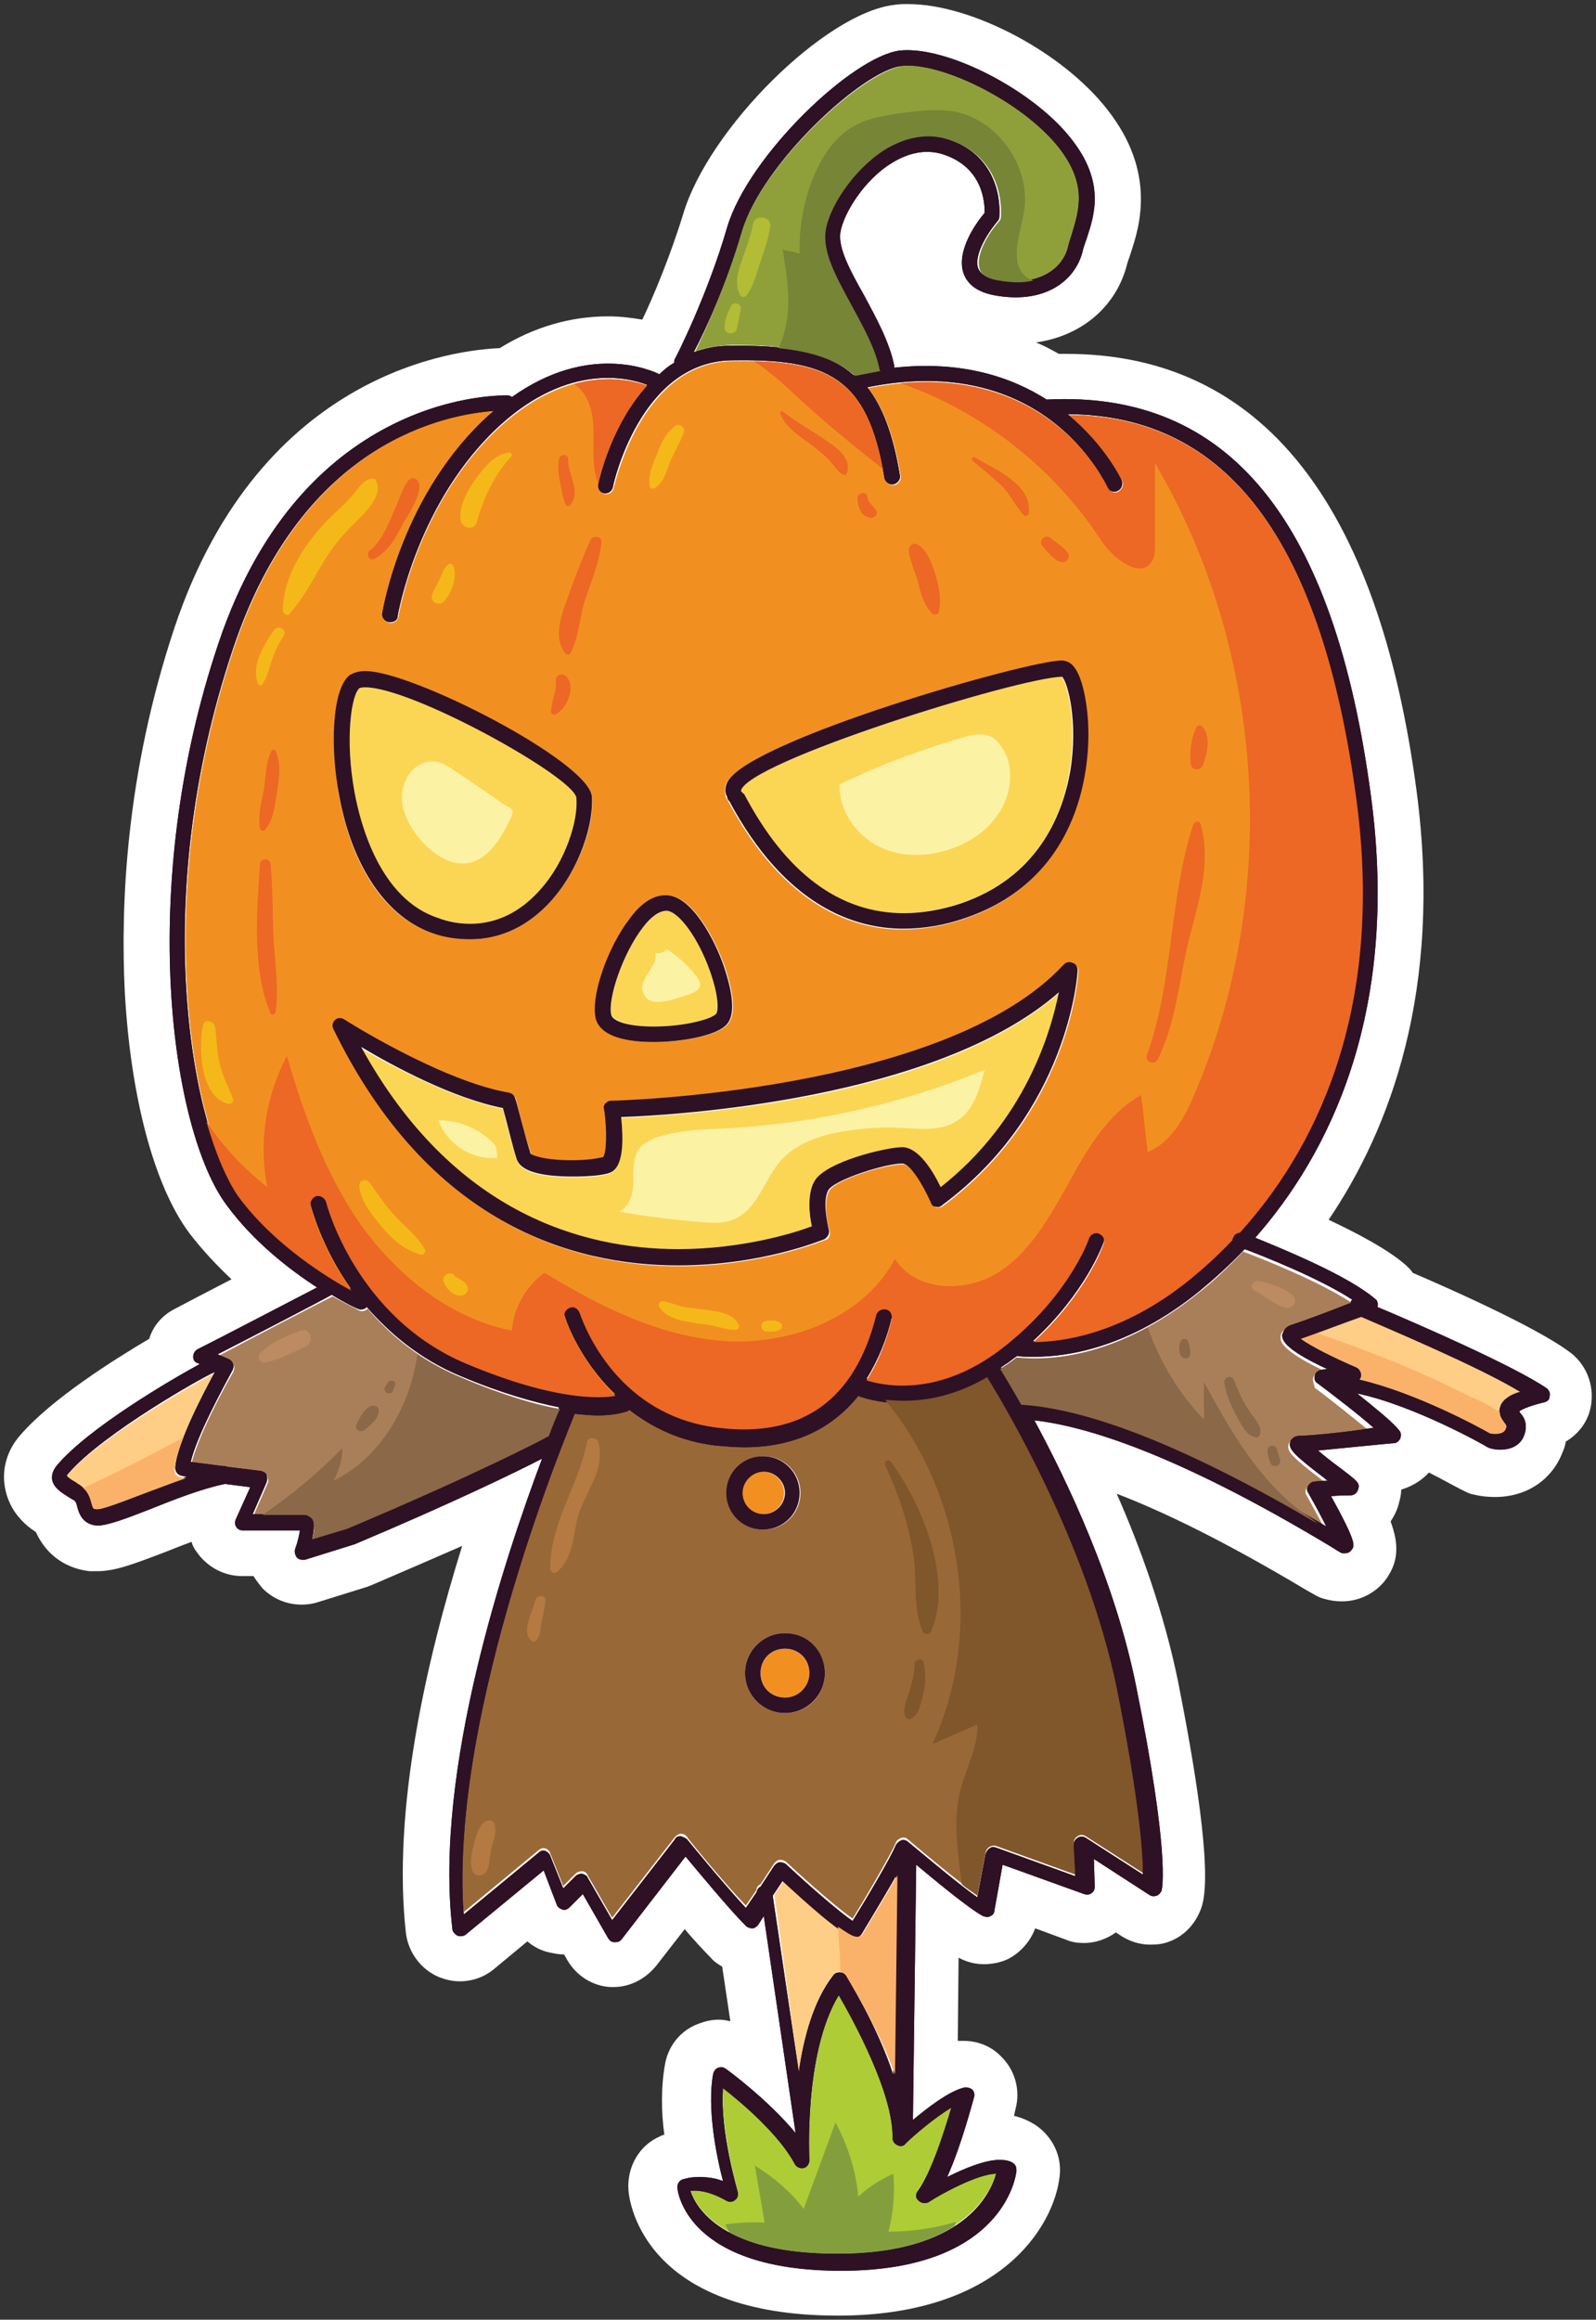 <?xml version="1.0" encoding="utf-8"?>
<!-- Generator: Adobe Illustrator 21.1.0, SVG Export Plug-In . SVG Version: 6.00 Build 0)  -->
<svg version="1.1" id="Layer_1" xmlns="http://www.w3.org/2000/svg" xmlns:xlink="http://www.w3.org/1999/xlink" x="0px" y="0px"
	 viewBox="0 0 195.8 284.5" style="enable-background:new 0 0 195.8 284.5;" xml:space="preserve">
<rect x="0" y="0" width="195.8" height="284.5" fill="#333333" stroke="none"/>
<style type="text/css">
	.st0{fill:#FFFFFF;}
	.st1{fill:#FBD655;}
	.st2{fill:#F19021;}
	.st3{fill:#996837;}
	.st4{fill:#A97F59;}
	.st5{fill:#AECC36;}
	.st6{fill:#FFCE86;}
	.st7{fill:#8FA03B;}
	.st8{fill:#2E1125;}
	.st9{fill:#FCF2A4;}
	.st10{fill:#778536;}
	.st11{fill:#EC6824;}
	.st12{fill:#F5B819;}
	.st13{fill:#B2BC35;}
	.st14{fill:#80562B;}
	.st15{fill:#8B6848;}
	.st16{fill:#839F3D;}
	.st17{fill:#FAB26A;}
	.st18{fill:#B47A42;}
	.st19{fill:#BC8B62;}
</style>
<path class="st0" d="M102.8,284c-23.7,0-25.6-13.8-25.7-15.4c-0.2-2.8,1.3-5.5,3.9-6.6c0.1-0.1,0.3-0.1,0.5-0.2
	c-0.4-2.9-0.4-6,0.1-8.7c0.4-2.2,1.9-4.1,4.1-4.9c0.8-0.3,1.6-0.5,2.5-0.5c0.5,0,1,0.1,1.4,0.2l-1-6.7c-0.5-0.3-1-0.6-1.4-1.1
	c-0.9-0.9-2.1-2.2-3.2-3.5l-3.5,4.5c-1.3,1.6-3.2,2.6-5.2,2.6c-0.1,0-0.3,0-0.4,0l0,0c-2.2-0.1-4.2-1.4-5.3-3.3l-0.4-0.7
	c0,0-0.1,0-0.1,0c-0.5,0-1-0.1-1.5-0.2c-1.1-0.2-2.1-0.7-2.9-1.4l-4.1,3.4c-1.2,1-2.7,1.5-4.2,1.5c-0.9,0-1.7-0.2-2.5-0.5
	c-2.2-0.9-3.8-3-4.1-5.4c-1.7-15.1,2.5-33.4,6.9-47.5c-3.2,1.4-6.9,3-11.1,4.8c-0.2,0.1-0.3,0.1-0.5,0.2l-6.1,1.9
	c-0.6,0.2-1.3,0.3-2,0.3c-1.8,0-3.5-0.7-4.8-2c-0.4-0.5-0.8-1-1.1-1.5h-1.4c-2.2,0-4.3-1.1-5.6-3c-0.3-0.4-0.5-0.8-0.6-1.2
	c-1.1,0.4-2.1,0.8-3.1,1.2c-4.2,1.6-6.3,2.4-8.5,2.4c-0.3,0-0.6,0-0.9,0c-1.8-0.2-4.9-1.1-6.6-4.8c-1.4-0.9-3.3-2.6-3.8-5.5
	c-0.4-2.3,0.3-4.6,1.9-6.4c3.8-4.4,11.4-9.2,15.8-11.8c0.5-1.6,1.6-2.9,3.2-3.7c1.3-0.7,4-2.1,6.9-3.6c-1.8-1.7-3.6-3.6-5.2-5.7
	c-4.3-5.8-7.2-16.7-7.9-29.7C14.8,111.1,15.4,95,21.4,77c10.6-31.7,35-34.1,39.9-34.3c4.2-2.6,8.7-3.9,13.3-3.9c1.6,0,3,0.2,4.2,0.4
	c1.3-2.7,3.4-7.7,5-12.9c3.1-10.5,17.4-24.7,25.9-25.7c0.6-0.1,1.1-0.1,1.7-0.1c7.8,0,19,5.9,24.5,13c6,7.7,3.9,14.3,2.8,17.6
	c-0.1,0.4-0.3,0.8-0.4,1.2c-1.3,5.3-5.6,8.9-11.2,9.7c1,0.4,1.9,0.9,2.8,1.4c0.3,0,0.6,0,0.9,0c23.8,0,38.3,18.1,43,53.7
	c3.2,24.4-3.3,41.4-10.8,52.5c3.6,1.7,7.2,3.6,9.4,5.5c0.3,0.3,0.7,0.6,0.9,1c10.2,4.4,16.8,7.8,19.5,9.9c2,1.6,2.9,4.3,2.3,6.8
	c-0.4,1.7-1.5,3.1-3,4c-0.1,0.5-0.2,0.9-0.4,1.3c-1.3,3.4-4.4,5.5-8.3,5.5c-0.9,0-1.8-0.1-2.6-0.3c-0.6-0.1-1.1-0.4-1.7-0.7
	c-0.8-0.4-2.2-1.2-3.8-2c-0.9,1-2.1,1.7-3.4,2.1c0,0.7-0.2,1.4-0.4,2.1c-0.2,0.6-0.5,1.2-0.9,1.8c1,2.7,1.1,5-0.8,7.4
	c-1.3,1.5-3.1,2.4-5.2,2.4c-0.7,0-1.4-0.1-2.1-0.3c-0.8-0.2-1.2-0.5-2.6-1.3c-9.9-5.9-17.4-9.5-22.9-11.6c3,6.8,5.8,14.7,7.5,22.9
	c2,10.1,4.2,23,3,27.5c-0.6,2.1-2.1,3.8-4,4.5c-0.7,0.3-1.5,0.4-2.4,0.4c-1.3,0-2.5-0.4-3.6-1.1l-0.6-0.4c-1.1,0.8-2.5,1.3-3.9,1.3
	c-0.8,0-1.5-0.1-2.2-0.4l-3.8-1.4c-0.6,1.6-1.8,3-3.4,3.8c-0.9,0.4-1.9,0.6-2.9,0.6c-1.1,0-2.2-0.3-3.1-0.8l-0.1,10.2
	c0.2,0,0.5,0,0.7,0c1.8,0,3.5,0.7,4.7,2c1.6,1.6,2.3,4,1.7,6.3c0,0-0.1,0.4-0.2,0.9c0.9,0.2,1.8,0.6,2.6,1.1c2.1,1.4,3.3,3.8,3,6.3
	C129.3,273.1,122.7,284,102.8,284z"/>
<g>
	<path class="st1" d="M83.2,153.3c8,0,14.3-2,16.4-2.8c-0.3-1.3-0.6-3.9,0.3-5.5c1.3-2.4,8.8-4.2,10.8-4.2c2,0,3.8,3,4.7,4.9
		c10.3-8.1,13.5-19,14.5-23.9c-15,13.3-47.4,15.1-53.7,15.3c0.3,2.9,0.2,6.1-1.3,6.8c-0.9,0.4-3,0.5-4.6,0.5c-4.1,0-6.4-0.7-6.9-2.1
		c-0.5-1.5-1.4-4.9-1.7-6.3c-6-1.2-13.4-5.1-17.4-7.4C55.4,148.9,71.4,153.3,83.2,153.3z"/>
	<circle class="st2" cx="96.3" cy="205.2" r="3"/>
	<path class="st3" d="M110.8,171.8c-3.2,0-5.3-0.9-5.5-0.9c0,0,0,0,0,0c-2.9,3.7-7.3,6.3-14,6.3c-1.1,0-2.2-0.1-3.4-0.2
		c-4.5-0.5-8-2.3-10.7-4.4c-0.1,0.1-0.2,0.1-0.3,0.2c-0.1,0-1.2,0.5-3.6,0.5c-0.8,0-1.7,0-2.8-0.2c0,0,0,0,0,0
		c-0.2,0.4-15.6,36.4-13.6,61.4l9.2-7.6c0.2-0.2,0.6-0.3,0.8-0.2c0.3,0.1,0.5,0.3,0.6,0.6l1.6,4l1.5-1.5c0.2-0.2,0.5-0.3,0.8-0.3
		c0.3,0,0.6,0.2,0.7,0.5l3,5.2l7.7-9.9c0.2-0.2,0.5-0.4,0.7-0.4c0.3,0,0.6,0.1,0.8,0.4c0,0.1,4.4,5.5,7.2,8.4l1.3-1.9
		c0-0.3,0.2-0.6,0.5-0.7l1.7-2.6c0.2-0.2,0.4-0.4,0.7-0.4c0.3,0,0.6,0.1,0.8,0.3c3,2.8,6.6,5.9,8.1,6.9c1.8-2.9,4.7-7.9,5.3-9.3
		c0.1-0.3,0.4-0.5,0.7-0.6c0.3-0.1,0.6,0,0.8,0.2c2.1,1.8,6.2,5.2,8.5,6.8l1-5.3c0.1-0.3,0.2-0.5,0.5-0.7c0.2-0.1,0.5-0.2,0.8-0.1
		l9.7,3.5l-0.2-3.8c0-0.4,0.2-0.7,0.5-0.9c0.3-0.2,0.7-0.2,1,0l7,4.5c0-2.5-0.4-8.7-3.2-22.7c-3.7-18.1-13.8-34.9-15.9-38.3
		C117.2,171.2,113.6,171.8,110.8,171.8z M89.2,183.1c0-2.5,2-4.5,4.5-4.5c2.5,0,4.5,2,4.5,4.5c0,2.5-2,4.5-4.5,4.5
		C91.2,187.6,89.2,185.6,89.2,183.1z M96.3,210.1c-2.7,0-4.9-2.2-4.9-4.9s2.2-4.9,4.9-4.9c2.7,0,4.9,2.2,4.9,4.9
		S99.1,210.1,96.3,210.1z"/>
	<circle class="st2" cx="93.6" cy="183.1" r="2.6"/>
	<path class="st4" d="M161.1,169c0.1-0.4,0.4-0.7,0.8-0.7l0.7-0.1c-5.5-2.6-5.5-3.7-5.5-4.2c0-0.3,0.1-0.9,1.1-1.2
		c1.6-0.5,5-1.8,7.3-2.7c0,0,0-0.1,0-0.1c0.1-0.1,0.1-0.2,0.2-0.3c-4-2.6-10.8-5.3-13.2-6.2c-1.9,2-3.8,3.8-5.5,5.1
		c-8.7,7-16.4,8.1-20.2,8.1c-1.1,0-1.8-0.1-2.2-0.1c-0.4,0.3-0.9,0.7-1.4,1c-0.2,0.1-0.4,0.3-0.6,0.4c0.5,0.8,1.4,2.3,2.6,4.4
		c0.1,0,0.2,0,0.2,0c8.7,0.6,21.2,5.7,37.1,15.1c-0.6-1.2-1.5-2.8-2.2-4.1c-0.2-0.3-0.2-0.6,0-0.9c0.2-0.3,0.5-0.5,0.8-0.5
		c0.2,0,0.8-0.1,1.6-0.1c-0.1-0.1-0.2-0.2-0.4-0.3c-3.8-2.9-4.5-3.6-4.2-4.5c0.1-0.3,0.5-0.7,1.1-0.7c0.9,0,5.7-0.5,8.9-0.8
		c-1.8-1.5-4.8-3.9-6.8-5.4C161.2,169.7,161,169.3,161.1,169z"/>
	<path class="st5" d="M110.1,263c-0.4-0.2-0.6-0.5-0.6-0.9c0.2-5.4-4.7-14.3-6.6-17.5c-4.2,7.1-3.6,20.1-3.6,20.2
		c0,0.4-0.3,0.9-0.7,1c-0.4,0.1-0.9-0.1-1.1-0.5c-1.9-3.5-6.5-7.5-8.8-9.3c-0.3,5.3,1.8,12.6,1.8,12.7c0.1,0.4,0,0.8-0.3,1
		c-0.3,0.2-0.7,0.3-1.1,0.1c-2.1-1.2-3.6-1.2-4.4-1.2c0.7,2.1,3.9,7.7,18,7.7c15.4,0,18.8-7.3,19.5-9.8c0,0,0,0,0,0
		c-2.3,0-6.8,2.5-8.3,3.5c-0.4,0.2-0.9,0.2-1.2-0.2c-0.3-0.3-0.3-0.9-0.1-1.2c1.7-2.2,3.3-7.4,4.1-10.2c-2,1.2-4.6,3.4-5.6,4.4
		C110.9,263.1,110.5,263.2,110.1,263z"/>
	<path class="st6" d="M159.6,164.2c1.2,0.9,4.2,2.4,6.8,3.5c0.4,0.2,0.6,0.6,0.6,1c0,0.2-0.1,0.3-0.2,0.5c6.9,1.6,14.8,5.9,16,6.6
		c0.4,0.1,1.6,0.2,1.9-0.5c0.2-0.4,0.1-0.5-0.2-0.9c-0.3-0.4-0.8-1.1-0.4-2c0.3-0.8,1.3-1.3,2.4-1.7c-5-3-16.2-7.8-19.5-9.2
		C165,162.2,161.6,163.5,159.6,164.2z"/>
	<path class="st1" d="M53.8,112.6c1.3,0.4,2.6,0.7,3.9,0.7h0c4,0,6.8-2.2,8.5-4.1c3.2-3.6,4.8-8.7,4.5-11.4
		c-0.5-2.7-20.1-13.5-25.9-13.5c-0.4,0-0.6,0.1-0.7,0.1c-1,0.8-1.8,6.4-0.6,12.9C44.2,101.1,46.6,110.3,53.8,112.6z"/>
	<path class="st1" d="M80.2,125.9L80.2,125.9c3.5,0,6.8-0.8,7.6-1.5c0.2-0.2,0.5-1.8-0.7-5.3c-1.4-4-3.8-7.3-5.3-7.4c0,0,0,0,0,0
		c-0.8,0-1.8,0.7-2.9,2c-2.5,3.2-4.3,8.8-3.9,10.7C75.2,125.1,76.9,125.9,80.2,125.9z"/>
	<path class="st7" d="M104.9,46c1.1-0.2,2.1-0.4,3.1-0.6c0-0.1-0.1-0.1-0.1-0.2c-0.5-2.6-2.1-5.4-3.5-8c-1.8-3.3-3.5-6.4-3.1-9
		c0.4-2.8,3.3-7.4,7.2-9.9c2.6-1.6,5.3-2.1,7.8-1.3c7.3,2.3,6.5,9.5,6.5,9.6c0,0.2-0.1,0.4-0.2,0.5c-1.6,1.8-2.9,4.3-2.4,5.8
		c0.2,0.7,1,1.2,2.3,1.4c5.1,1,8-1.2,8.7-3.9c0.1-0.6,0.3-1.1,0.5-1.7c1-3,1.9-6.1-1.6-10.6c-4.6-5.8-14.7-10.6-19.3-10
		C105.9,8.7,93.5,20.1,91,28.4c-1.8,6.2-4.4,12-5.7,14.7c1.3-0.5,2.8-0.7,4.4-0.8C96.5,42.3,101.4,43,104.9,46z"/>
	<path class="st4" d="M56.7,169c-5.1-2.1-8.9-5.3-11.6-8.5c-0.2,0.2-0.4,0.3-0.7,0.3c-0.1,0-0.3,0-0.4-0.1c-0.1-0.1-1.4-0.7-3.2-1.7
		c-1.6,0.8-9.7,5-14,7.3l1.4,0.6c0.2,0.1,0.4,0.3,0.5,0.6c0.1,0.3,0,0.5-0.1,0.8c-1.3,2.2-4.4,8.1-5.1,11.2l3.9,0.5
		c0.2,0,0.4,0,0.6,0.1l4.1,0.5c0.3,0,0.6,0.2,0.7,0.5c0.1,0.3,0.2,0.6,0,0.9l-1.7,3.9h6.2c0.4,0,0.7,0.2,1,0.5
		c0.1,0.2,0.5,0.7,0,2.5l4.3-1.3c15.9-6.7,24.3-11.1,24.4-11.2c0.1-0.1,0.2-0.1,0.3-0.1c0.6-1.6,1.1-2.8,1.4-3.4
		C65.6,172.2,61.7,171.1,56.7,169z"/>
	<path class="st6" d="M105.9,237.1c-0.2,0.4-0.6,0.5-1,0.4c-1.6-0.4-6.4-4.7-8.7-6.9l-1.2,1.8L98,254c0.6-4.2,1.8-8.7,4.2-11.8
		c0.2-0.2,0.5-0.4,0.8-0.4c0.3,0,0.6,0.2,0.8,0.4c0.2,0.4,3.8,6.1,6,12.1l0.3-24.4C108.4,233,106,236.8,105.9,237.1z"/>
	<path class="st6" d="M21.4,180.2c0.2-3,3.5-9.2,4.9-11.8c0,0-0.1,0-0.1,0.1c-1.1,0.5-13.7,7.5-17.9,12.4c-0.2,0.2-0.2,0.3-0.2,0.3
		c0.1,0.2,0.7,0.5,1.1,0.8c0.3,0.2,0.5,0.3,0.7,0.5c0.8,0.6,1.1,1.4,1.2,2c0.2,0.7,0.2,0.7,0.6,0.8c0.7,0.1,3.4-1,5.8-1.9
		c1.7-0.6,3.4-1.3,5.2-1.9l-0.6-0.1C21.7,181.1,21.3,180.7,21.4,180.2z"/>
	<path class="st2" d="M38.2,147.8c-0.1-0.5,0.2-1,0.7-1.2c0.5-0.1,1,0.2,1.2,0.7c0,0.1,3.6,14.2,17.3,19.9c11,4.6,16.5,4.2,18.2,3.9
		c-4.5-4.4-6.2-9.5-6.2-9.6c-0.2-0.5,0.1-1,0.6-1.2c0.5-0.2,1,0.1,1.2,0.6c0.2,0.5,4,12.5,16.9,14.1c10.4,1.3,16.9-3.4,19.5-13.8
		c0.1-0.5,0.7-0.8,1.2-0.7c0.5,0.1,0.8,0.6,0.7,1.2c-0.6,2.5-1.6,5.2-3.1,7.5c1.6,0.5,8.1,2.2,15.8-3.3c8.8-6.4,11.5-14,11.5-14.1
		c0.2-0.5,0.7-0.8,1.2-0.6c0.5,0.2,0.8,0.7,0.6,1.2c-0.1,0.3-2.2,6.2-8.7,12.2c3.4,0,10.8-0.9,19.1-7.6c1.6-1.3,3.4-2.9,5.3-4.9
		c0-0.1,0-0.2,0.1-0.3c0.1-0.4,0.5-0.6,0.8-0.6c8.7-9.6,17.9-26.4,14.3-53.2c-4.2-31.5-15.7-47-35.3-47.1c4.6,3.8,6.5,8,6.6,8.1
		c0.2,0.5,0,1-0.5,1.3c-0.1,0.1-0.3,0.1-0.4,0.1c-0.4,0-0.7-0.2-0.9-0.6c-0.3-0.7-7.7-16.5-29.4-12.2c1.9,2.4,3.2,5.9,4,10.8
		c0.1,0.5-0.3,1-0.8,1.1c-0.5,0.1-1-0.3-1.1-0.8c-2-12.6-7.2-14.6-18.8-14.4c-11.2,0.2-14.4,15.3-14.5,15.5
		c-0.1,0.5-0.5,0.8-0.9,0.8c-0.1,0-0.1,0-0.2,0c-0.5-0.1-0.8-0.6-0.7-1.1c0.1-0.4,1.6-7.3,6-12.2c-2.3-0.8-9.5-2.7-18,4.9
		c-10.2,9.2-12.6,23.2-12.6,23.4c-0.1,0.5-0.5,0.8-0.9,0.8c-0.1,0-0.1,0-0.2,0c-0.5-0.1-0.9-0.6-0.8-1.1c0.1-0.6,2.5-14.8,13.2-24.5
		c0.2-0.1,0.3-0.3,0.5-0.4c-5.5,0.3-23.4,3.4-32,29.1c-10.7,31.8-4.7,59.9,0.7,67.1c4.4,6,11,10,13.9,11.6
		C39.5,153,38.3,148.1,38.2,147.8z M89.2,95.9c3-5.2,36.7-14.8,41-14.8c0.2,0,0.4,0,0.5,0.1c2.3,0.6,2.7,7,2.7,7.8
		c0.2,4.3-0.4,18.7-15.1,23.7c-2.6,0.9-5.2,1.3-7.6,1.3c-5.9,0-14.4-2.7-21.3-15.6c-0.1-0.2-0.2-0.4-0.3-0.5
		C89,97.5,88.7,96.8,89.2,95.9z M77.4,112.6c1.4-1.8,2.9-2.8,4.3-2.8c0,0,0.1,0,0.2,0c3.2,0.2,5.9,5.6,7,8.7
		c0.7,2.1,1.8,5.9,0.2,7.3c-1.4,1.3-5.6,2-8.8,2c0,0,0,0,0,0c-2.9,0-6.5-0.5-7.1-2.9C72.5,122.2,74.6,116.1,77.4,112.6z M42.9,82.9
		c0.4-0.4,1.1-0.5,1.9-0.5c5.8,0,27.3,11,27.8,15.2c0.4,3.2-1.4,8.9-5,12.9c-2.8,3.1-6.2,4.7-9.9,4.7h0c-1.5,0-3-0.3-4.5-0.7
		c-5.8-1.9-10-8-11.6-16.9C40.6,91.8,40.8,84.6,42.9,82.9z M41.2,125.2c0.3-0.3,0.8-0.3,1.1-0.1c0.1,0.1,12,7.6,20.2,9
		c0.4,0.1,0.7,0.3,0.8,0.7c0,0,1.2,5,1.9,6.8c0.2,0.2,1.7,0.8,5.1,0.8c2,0,3.5-0.2,3.8-0.4c0.3-0.4,0.4-3.2,0.1-5.9
		c0-0.3,0-0.5,0.2-0.7c0.2-0.2,0.4-0.3,0.7-0.3c0.4,0,40.9-1,55.5-16.7c0.3-0.3,0.7-0.4,1.1-0.2c0.4,0.2,0.6,0.5,0.6,0.9
		c0,0.7-1.2,17.4-16.6,28.8c-0.2,0.2-0.5,0.2-0.8,0.2c-0.3-0.1-0.5-0.3-0.6-0.5c-1-2.3-2.6-4.8-3.5-4.8c-2.2,0-8.4,1.9-9.1,3.3
		c-0.7,1.2-0.2,4,0.1,4.9c0.1,0.5-0.1,1-0.6,1.1c-0.3,0.1-7.8,3.2-17.9,3.2c-12.8,0-30.5-5-42.2-28.8
		C40.8,126,40.9,125.5,41.2,125.2z"/>
	<path class="st1" d="M110.8,112c2.2,0,4.6-0.4,7-1.2c9.4-3.2,12.5-10.6,13.4-16.2c1-6.1-0.3-10.9-1-11.6
		c-5.3,0.1-38.7,10.6-39.4,14c0.1,0,0.2,0.2,0.3,0.5C96.3,107.1,102.9,112,110.8,112z"/>
	<path class="st8" d="M80.2,127.8C80.2,127.8,80.2,127.8,80.2,127.8c3.2,0,7.4-0.7,8.8-2c1.6-1.4,0.5-5.2-0.2-7.3
		c-1.1-3.2-3.9-8.6-7-8.7c0,0-0.1,0-0.2,0c-1.4,0-2.9,0.9-4.3,2.8c-2.8,3.6-4.9,9.7-4.2,12.4C73.8,127.3,77.3,127.8,80.2,127.8z
		 M78.9,113.7c1-1.3,2-2,2.9-2c0,0,0,0,0,0c1.5,0.1,3.9,3.4,5.3,7.4c1.2,3.4,1,5.1,0.7,5.3c-0.8,0.7-4.1,1.5-7.6,1.5h0
		c-3.3,0-5-0.7-5.2-1.4C74.5,122.6,76.4,116.9,78.9,113.7z"/>
	<path class="st8" d="M83.2,155.2c10.2,0,17.6-3.1,17.9-3.2c0.4-0.2,0.7-0.7,0.6-1.1c-0.2-0.9-0.8-3.6-0.1-4.9
		c0.7-1.3,7-3.3,9.1-3.3c0.9,0,2.5,2.5,3.5,4.8c0.1,0.3,0.3,0.5,0.6,0.5c0.3,0.1,0.6,0,0.8-0.2c15.4-11.4,16.6-28.1,16.6-28.8
		c0-0.4-0.2-0.8-0.6-0.9c-0.4-0.2-0.8-0.1-1.1,0.2c-14.5,15.7-55.1,16.7-55.5,16.7c-0.3,0-0.5,0.1-0.7,0.3c-0.2,0.2-0.3,0.5-0.2,0.7
		c0.4,2.6,0.3,5.4-0.1,5.9c-0.3,0.1-1.8,0.4-3.8,0.4c-3.4,0-4.9-0.6-5.1-0.8c-0.6-1.8-1.8-6.7-1.9-6.8c-0.1-0.4-0.4-0.6-0.8-0.7
		c-8.2-1.4-20.1-8.9-20.2-9c-0.4-0.2-0.8-0.2-1.1,0.1c-0.3,0.3-0.4,0.7-0.2,1.1C52.6,150.2,70.3,155.2,83.2,155.2z M61.7,135.9
		c0.4,1.4,1.2,4.8,1.7,6.3c0.5,1.4,2.8,2.1,6.9,2.1c1.5,0,3.7-0.1,4.6-0.5c1.6-0.7,1.6-3.9,1.3-6.8c6.4-0.2,38.7-2.1,53.7-15.3
		c-1,5-4.2,15.8-14.5,23.9c-0.9-1.9-2.7-4.9-4.7-4.9c-2,0-9.5,1.8-10.8,4.2c-0.9,1.6-0.6,4.2-0.3,5.5c-2.1,0.8-8.5,2.8-16.4,2.8
		c-11.7,0-27.7-4.4-38.9-24.8C48.3,130.8,55.6,134.7,61.7,135.9z"/>
	<path class="st8" d="M98.1,183.1c0-2.5-2-4.5-4.5-4.5c-2.5,0-4.5,2-4.5,4.5c0,2.5,2,4.5,4.5,4.5C96.1,187.6,98.1,185.6,98.1,183.1z
		 M91.1,183.1c0-1.4,1.2-2.6,2.6-2.6c1.4,0,2.6,1.2,2.6,2.6c0,1.4-1.2,2.6-2.6,2.6C92.2,185.7,91.1,184.5,91.1,183.1z"/>
	<path class="st8" d="M96.3,200.3c-2.7,0-4.9,2.2-4.9,4.9s2.2,4.9,4.9,4.9c2.7,0,4.9-2.2,4.9-4.9S99.1,200.3,96.3,200.3z
		 M96.3,208.2c-1.7,0-3-1.3-3-3c0-1.7,1.3-3,3-3c1.7,0,3,1.3,3,3C99.3,206.8,98,208.2,96.3,208.2z"/>
	<path class="st8" d="M169,160.3C169,160.3,169,160.2,169,160.3c0.1-0.4,0-0.8-0.3-1c-3.4-2.9-11.3-6.1-14.7-7.5
		c8.8-10,17.8-27.2,14.2-54.1c-4.5-34-17.5-49.8-39.7-48.7c0,0-0.1,0-0.1,0c-4.4-2.8-10.5-4.8-18.7-3.9c0-0.1,0-0.2,0-0.3
		c-0.6-2.9-2.2-5.8-3.7-8.6c-1.7-3-3.2-5.8-2.9-7.7c0.4-2.4,3-6.5,6.3-8.5c2.1-1.3,4.2-1.7,6.2-1.1c5.1,1.6,5.2,6.1,5.2,7.2
		c-1.1,1.3-3.5,4.7-2.6,7.4c0.5,1.4,1.7,2.3,3.7,2.7c6.3,1.2,10-1.8,10.9-5.3c0.1-0.5,0.3-1,0.5-1.6c1-3,2.3-7-1.9-12.3
		c-4.7-6-15.3-11.4-21-10.8c-5.8,0.7-18.6,12.9-21.2,21.7c-2.4,8.3-6.3,16-6.4,16.1c-0.1,0.2-0.1,0.3-0.1,0.5
		c-0.7,0.4-1.3,0.9-1.8,1.4c-1-0.5-8.7-3.9-18.1,2.8c-0.1-0.1-0.3-0.2-0.5-0.2c-0.3,0-25-0.9-35.5,30.4c-10.1,30-5.8,59.8,1,68.9
		c3.3,4.5,7.7,7.9,11.1,10.1c-3.3,1.7-11.9,6.2-14.7,7.6c-0.3,0.2-0.5,0.5-0.5,0.9c0,0.4,0.2,0.7,0.6,0.8l0.2,0.1
		c-3.5,1.9-13.6,7.8-17.5,12.4c-0.5,0.6-0.7,1.2-0.6,1.8c0.2,1,1.2,1.6,2,2.1c0.2,0.1,0.4,0.3,0.7,0.4c0.2,0.2,0.3,0.4,0.4,0.9
		c0.2,0.7,0.6,2,2.3,2.2c0.1,0,0.2,0,0.2,0c1.1,0,3.1-0.7,6.4-2c3-1.2,6.3-2.5,9.2-3.1l3.1,0.4l-1.8,4c-0.1,0.3-0.1,0.6,0.1,0.9
		c0.2,0.3,0.5,0.4,0.8,0.4h7c-0.1,0.6-0.3,1.5-0.6,2.3c-0.1,0.3,0,0.7,0.2,1c0.2,0.2,0.4,0.3,0.7,0.3c0.1,0,0.2,0,0.3,0l6.1-1.9
		c12.1-5.1,19.9-8.9,23-10.5c-4.5,12-13.3,38.2-11,57.7c0,0.3,0.3,0.6,0.6,0.8c0.3,0.1,0.7,0.1,1-0.1l9.6-7.9l1.6,4.2
		c0.1,0.3,0.4,0.5,0.7,0.6c0.3,0.1,0.6,0,0.9-0.3l1.6-1.6l3.1,5.4c0.2,0.3,0.4,0.5,0.8,0.5c0,0,0,0,0.1,0c0.3,0,0.6-0.1,0.8-0.4
		l7.8-10.1c1.6,1.9,5.3,6.4,7.4,8.5c0.2,0.2,0.5,0.3,0.8,0.3c0.3,0,0.5-0.2,0.7-0.4l0.7-1.1l3.9,26.6c-3.4-4.1-8.3-7.7-8.6-7.9
		c-0.3-0.2-0.6-0.2-0.9-0.1c-0.3,0.1-0.5,0.4-0.6,0.7c-0.8,4.2,0.4,10.2,1.2,13.2c-1-0.4-2-0.5-3-0.5c-1.2,0-1.9,0.3-2,0.3
		c-0.4,0.2-0.6,0.5-0.6,1c0,0.4,1.1,10.2,20.1,10.2c20,0,21.5-11.8,21.5-12.3c0-0.4-0.1-0.7-0.4-0.9c-0.4-0.3-1-0.4-1.7-0.4
		c-1.8,0-4.4,1.1-6.4,2.1c1.8-4,3.2-9.5,3.3-9.8c0.1-0.3,0-0.7-0.2-0.9c-0.2-0.2-0.6-0.3-0.9-0.3c-1.9,0.4-4.6,2.5-6.4,4
		c0-0.1,0-0.1,0-0.2l0.4-31.1c2.4,2,6.5,5.4,8.2,6.3c0.3,0.1,0.6,0.2,0.9,0c0.3-0.1,0.5-0.4,0.5-0.7l1-5.6l10,3.6
		c0.3,0.1,0.6,0.1,0.9-0.1c0.3-0.2,0.4-0.5,0.4-0.8l-0.1-3.4l6.8,4.4c0.3,0.2,0.6,0.2,0.9,0.1c0.3-0.1,0.5-0.4,0.6-0.6
		c0.1-0.4,1-4.7-3.1-25c-2.6-13-8.5-25.3-12.5-32.7c6.2,0.7,17.3,4,36.4,15.5c1.1,0.7,1.3,0.8,1.4,0.8c0.1,0,0.2,0,0.3,0
		c0.3,0,0.6-0.1,0.8-0.4c0.4-0.5,0.7-0.8-2.5-6.6c1-0.1,2.1-0.1,2.4-0.1c0.4,0,0.8-0.3,0.9-0.7c0.3-0.8,0-1-2.5-2.9
		c-0.7-0.5-1.7-1.3-2.4-1.9c3.2-0.3,9-0.9,9.3-0.9c0.3,0,0.6-0.2,0.8-0.6c0.1-0.3,0.1-0.7-0.1-0.9c-0.6-0.9-3.1-2.9-5.2-4.6
		c7.1,1.5,15.9,6.5,16,6.6c0.1,0,0.2,0.1,0.2,0.1c0.4,0.1,0.8,0.2,1.3,0.2c1.2,0,2.5-0.4,3-1.8c0.5-1.4-0.1-2.3-0.5-2.7
		c0-0.1-0.1-0.1-0.1-0.2c0.3-0.3,1.7-0.8,3-1.1c0.4-0.1,0.7-0.3,0.7-0.7c0.1-0.4,0-0.7-0.3-1C185.9,167.6,174,162.4,169,160.3z
		 M91,28.4c2.5-8.4,14.9-19.8,19.6-20.3c4.6-0.6,14.7,4.2,19.3,10c3.5,4.5,2.5,7.6,1.6,10.6c-0.2,0.6-0.4,1.2-0.5,1.7
		c-0.7,2.6-3.6,4.8-8.7,3.9c-1.3-0.2-2-0.7-2.3-1.4c-0.5-1.4,0.8-3.9,2.4-5.8c0.1-0.1,0.2-0.3,0.2-0.5c0-0.1,0.8-7.3-6.5-9.6
		c-2.5-0.8-5.2-0.3-7.8,1.3c-3.9,2.4-6.8,7-7.2,9.9c-0.4,2.6,1.3,5.7,3.1,9c1.5,2.7,3,5.4,3.5,8c0,0.1,0,0.1,0.1,0.2
		c-1,0.2-2,0.3-3.1,0.6c-3.4-3-8.4-3.7-15.2-3.6c-1.6,0-3,0.3-4.4,0.8C86.6,40.4,89.2,34.6,91,28.4z M29.3,146.6
		c-5.4-7.3-11.4-35.3-0.7-67.1c8.6-25.7,26.5-28.7,32-29.1c-0.2,0.1-0.3,0.3-0.5,0.4C49.4,60.4,47,74.6,46.9,75.2
		c-0.1,0.5,0.3,1,0.8,1.1c0.1,0,0.1,0,0.2,0c0.5,0,0.9-0.3,0.9-0.8c0-0.1,2.4-14.1,12.6-23.4c8.4-7.6,15.7-5.8,18-4.9
		c-4.4,4.9-5.9,11.7-6,12.2c-0.1,0.5,0.2,1,0.7,1.1c0.1,0,0.1,0,0.2,0c0.4,0,0.8-0.3,0.9-0.8c0-0.2,3.3-15.3,14.5-15.5
		c11.6-0.2,16.8,1.8,18.8,14.4c0.1,0.5,0.6,0.9,1.1,0.8c0.5-0.1,0.9-0.6,0.8-1.1c-0.8-4.9-2.1-8.4-4-10.8
		c21.7-4.4,29.1,11.5,29.4,12.2c0.2,0.4,0.5,0.6,0.9,0.6c0.1,0,0.3,0,0.4-0.1c0.5-0.2,0.7-0.8,0.5-1.3c0-0.1-2-4.3-6.6-8.1
		c19.6,0.1,31.2,15.5,35.3,47.1c3.6,26.8-5.6,43.6-14.3,53.2c-0.4,0-0.7,0.3-0.8,0.6c0,0.1-0.1,0.2-0.1,0.3
		c-1.8,1.9-3.6,3.6-5.3,4.9c-8.3,6.7-15.7,7.6-19.1,7.6c6.5-6,8.6-11.9,8.7-12.2c0.2-0.5-0.1-1-0.6-1.2c-0.5-0.2-1,0.1-1.2,0.6
		c0,0.1-2.7,7.7-11.5,14.1c-7.6,5.6-14.2,3.9-15.8,3.3c1.5-2.4,2.5-5,3.1-7.5c0.1-0.5-0.2-1-0.7-1.2c-0.5-0.1-1,0.2-1.2,0.7
		c-2.6,10.4-9.2,15.1-19.5,13.8c-12.9-1.6-16.7-13.6-16.9-14.1c-0.2-0.5-0.7-0.8-1.2-0.6c-0.5,0.2-0.8,0.7-0.6,1.2
		c0,0.1,1.6,5.2,6.2,9.6c-1.7,0.3-7.2,0.7-18.2-3.9c-13.7-5.8-17.3-19.8-17.3-19.9c-0.1-0.5-0.6-0.8-1.2-0.7
		c-0.5,0.1-0.8,0.6-0.7,1.2c0.1,0.3,1.3,5.2,5,10.4C40.3,156.6,33.7,152.5,29.3,146.6z M17.6,183.2c-2.4,0.9-5.1,2-5.8,1.9
		c-0.4,0-0.4-0.1-0.6-0.8c-0.2-0.6-0.4-1.4-1.2-2c-0.2-0.2-0.5-0.3-0.7-0.5c-0.4-0.2-1-0.6-1.1-0.8c0,0,0-0.1,0.2-0.3
		c4.2-4.9,16.8-12,17.9-12.4c0,0,0.1,0,0.1-0.1c-1.4,2.6-4.7,8.8-4.9,11.8c0,0.5,0.3,0.9,0.8,1l0.6,0.1
		C21,181.8,19.2,182.5,17.6,183.2z M67,176.2c-0.1,0-8.5,4.4-24.4,11.2l-4.3,1.3c0.4-1.8,0.1-2.3,0-2.5c-0.2-0.3-0.6-0.5-1-0.5H31
		l1.7-3.9c0.1-0.3,0.1-0.6,0-0.9c-0.1-0.3-0.4-0.4-0.7-0.5l-4.1-0.5c-0.2-0.1-0.4-0.1-0.6-0.1l-3.9-0.5c0.7-3.1,3.9-9,5.1-11.2
		c0.1-0.2,0.2-0.5,0.1-0.8c-0.1-0.3-0.3-0.5-0.5-0.6l-1.4-0.6c4.3-2.2,12.4-6.4,14-7.3c1.8,1.1,3.1,1.7,3.2,1.7
		c0.1,0.1,0.3,0.1,0.4,0.1c0.3,0,0.5-0.1,0.7-0.3c2.8,3.2,6.5,6.4,11.6,8.5c5,2.1,9,3.2,12,3.8c-0.3,0.6-0.7,1.8-1.4,3.4
		C67.2,176.2,67.1,176.2,67,176.2z M103.8,242.3c-0.2-0.3-0.5-0.4-0.8-0.4c-0.3,0-0.6,0.1-0.8,0.4c-2.4,3.1-3.6,7.6-4.2,11.8
		l-3.2-21.6l1.2-1.8c2.4,2.2,7.2,6.6,8.7,6.9c0.4,0.1,0.8-0.1,1-0.4c0.1-0.2,2.5-4.1,4.2-7.1l-0.3,24.4
		C107.6,248.4,104,242.7,103.8,242.3z M112.6,268.7c-0.3,0.4-0.3,0.9,0.1,1.2c0.3,0.3,0.8,0.4,1.2,0.2c1.5-1,6.1-3.5,8.3-3.5
		c0,0,0,0,0,0c-0.7,2.5-4,9.8-19.5,9.8c-14.1,0-17.3-5.6-18-7.7c0.8-0.1,2.3,0,4.4,1.2c0.3,0.2,0.8,0.2,1.1-0.1
		c0.3-0.2,0.4-0.6,0.3-1c0-0.1-2.2-7.4-1.8-12.7c2.3,1.8,6.9,5.7,8.8,9.3c0.2,0.4,0.7,0.6,1.1,0.5c0.4-0.1,0.7-0.5,0.7-1
		c0-0.1-0.7-13.1,3.6-20.2c1.9,3.3,6.7,12.1,6.6,17.5c0,0.4,0.2,0.7,0.6,0.9c0.4,0.2,0.8,0.1,1-0.2c1-1,3.6-3.2,5.6-4.4
		C115.9,261.2,114.3,266.4,112.6,268.7z M140.2,229.9l-7-4.5c-0.3-0.2-0.7-0.2-1,0c-0.3,0.2-0.5,0.5-0.5,0.9l0.2,3.8l-9.7-3.5
		c-0.3-0.1-0.6-0.1-0.8,0.1c-0.2,0.1-0.4,0.4-0.5,0.7l-1,5.3c-2.3-1.6-6.3-5-8.5-6.8c-0.2-0.2-0.6-0.3-0.8-0.2
		c-0.3,0.1-0.5,0.3-0.7,0.6c-0.6,1.5-3.5,6.4-5.3,9.3c-1.5-1-5.1-4.1-8.1-6.9c-0.2-0.2-0.5-0.3-0.8-0.3c-0.3,0-0.5,0.2-0.7,0.4
		l-1.7,2.6c-0.3,0.1-0.4,0.4-0.5,0.7l-1.3,1.9c-2.8-3-7.2-8.4-7.2-8.4c-0.2-0.2-0.5-0.3-0.8-0.4c-0.3,0-0.6,0.1-0.7,0.4l-7.7,9.9
		l-3-5.2c-0.1-0.3-0.4-0.4-0.7-0.5c-0.3,0-0.6,0.1-0.8,0.3l-1.5,1.5l-1.6-4c-0.1-0.3-0.4-0.5-0.6-0.6c-0.3-0.1-0.6,0-0.8,0.2
		l-9.2,7.6c-1.9-25,13.5-61,13.6-61.4c0,0,0,0,0,0c1.1,0.1,2,0.2,2.8,0.2c2.4,0,3.5-0.5,3.6-0.5c0.1,0,0.2-0.1,0.3-0.2
		c2.7,2.1,6.2,3.9,10.7,4.4c1.2,0.1,2.3,0.2,3.4,0.2c6.7,0,11.1-2.7,14-6.3c0,0,0,0,0,0c0.2,0.1,2.3,0.9,5.5,0.9
		c2.8,0,6.4-0.6,10.3-2.9c2.1,3.4,12.2,20.2,15.9,38.3C139.8,221.3,140.2,227.4,140.2,229.9z M159.4,176.1c-0.6,0-1,0.4-1.1,0.7
		c-0.3,0.9,0.4,1.6,4.2,4.5c0.1,0.1,0.2,0.2,0.4,0.3c-0.8,0-1.5,0.1-1.6,0.1c-0.3,0-0.6,0.2-0.8,0.5c-0.2,0.3-0.2,0.6,0,0.9
		c0.8,1.4,1.6,2.9,2.2,4.1c-15.9-9.4-28.4-14.5-37.1-15.1c-0.1,0-0.2,0-0.2,0c-1.2-2.1-2.1-3.6-2.6-4.4c0.2-0.1,0.4-0.3,0.6-0.4
		c0.5-0.3,0.9-0.7,1.4-1c0.4,0.1,1.1,0.1,2.2,0.1c3.8,0,11.5-1,20.2-8.1c1.7-1.4,3.6-3.1,5.5-5.1c2.4,0.9,9.2,3.6,13.2,6.2
		c-0.1,0.1-0.2,0.2-0.2,0.3c0,0,0,0.1,0,0.1c-2.3,0.9-5.7,2.2-7.3,2.7c-0.9,0.3-1,1-1.1,1.2c0,0.5-0.1,1.6,5.5,4.2l-0.7,0.1
		c-0.4,0.1-0.7,0.3-0.8,0.7c-0.1,0.4,0,0.8,0.4,1c2,1.5,5,3.8,6.8,5.4C165.1,175.7,160.3,176.1,159.4,176.1z M184.1,172.4
		c-0.4,1,0.1,1.7,0.4,2c0.3,0.4,0.4,0.5,0.2,0.9c-0.3,0.7-1.5,0.5-1.9,0.5c-1.2-0.7-9.1-5-16-6.6c0.1-0.1,0.2-0.3,0.2-0.5
		c0-0.4-0.2-0.8-0.6-1c-2.6-1.1-5.6-2.6-6.8-3.5c2-0.7,5.4-2,7.4-2.7c3.2,1.4,14.4,6.1,19.5,9.2C185.4,171,184.4,171.6,184.1,172.4z
		"/>
	<path class="st8" d="M169,160.3C169,160.3,169,160.2,169,160.3c0.1-0.4,0-0.8-0.3-1c-3.4-2.9-11.3-6.1-14.7-7.5
		c8.8-10,17.8-27.2,14.2-54.1c-4.5-34-17.5-49.8-39.7-48.7c0,0-0.1,0-0.1,0c-4.4-2.8-10.5-4.8-18.7-3.9c0-0.1,0-0.2,0-0.3
		c-0.6-2.9-2.2-5.8-3.7-8.6c-1.7-3-3.2-5.8-2.9-7.7c0.4-2.4,3-6.5,6.3-8.5c2.1-1.3,4.2-1.7,6.2-1.1c5.1,1.6,5.2,6.1,5.2,7.2
		c-1.1,1.3-3.5,4.7-2.6,7.4c0.5,1.4,1.7,2.3,3.7,2.7c6.3,1.2,10-1.8,10.9-5.3c0.1-0.5,0.3-1,0.5-1.6c1-3,2.3-7-1.9-12.3
		c-4.7-6-15.3-11.4-21-10.8c-5.8,0.7-18.6,12.9-21.2,21.7c-2.4,8.3-6.3,16-6.4,16.1c-0.1,0.2-0.1,0.3-0.1,0.5
		c-0.7,0.4-1.3,0.9-1.8,1.4c-1-0.5-8.7-3.9-18.1,2.8c-0.1-0.1-0.3-0.2-0.5-0.2c-0.3,0-25-0.9-35.5,30.4c-10.1,30-5.8,59.8,1,68.9
		c3.3,4.5,7.7,7.9,11.1,10.1c-3.3,1.7-11.9,6.2-14.7,7.6c-0.3,0.2-0.5,0.5-0.5,0.9c0,0.4,0.2,0.7,0.6,0.8l0.2,0.1
		c-3.5,1.9-13.6,7.8-17.5,12.4c-0.5,0.6-0.7,1.2-0.6,1.8c0.2,1,1.2,1.6,2,2.1c0.2,0.1,0.4,0.3,0.7,0.4c0.2,0.2,0.3,0.4,0.4,0.9
		c0.2,0.7,0.6,2,2.3,2.2c0.1,0,0.2,0,0.2,0c1.1,0,3.1-0.7,6.4-2c3-1.2,6.3-2.5,9.2-3.1l3.1,0.4l-1.8,4c-0.1,0.3-0.1,0.6,0.1,0.9
		c0.2,0.3,0.5,0.4,0.8,0.4h7c-0.1,0.6-0.3,1.5-0.6,2.3c-0.1,0.3,0,0.7,0.2,1c0.2,0.2,0.4,0.3,0.7,0.3c0.1,0,0.2,0,0.3,0l6.1-1.9
		c12.1-5.1,19.9-8.9,23-10.5c-4.5,12-13.3,38.2-11,57.7c0,0.3,0.3,0.6,0.6,0.8c0.3,0.1,0.7,0.1,1-0.1l9.6-7.9l1.6,4.2
		c0.1,0.3,0.4,0.5,0.7,0.6c0.3,0.1,0.6,0,0.9-0.3l1.6-1.6l3.1,5.4c0.2,0.3,0.4,0.5,0.8,0.5c0,0,0,0,0.1,0c0.3,0,0.6-0.1,0.8-0.4
		l7.8-10.1c1.6,1.9,5.3,6.4,7.4,8.5c0.2,0.2,0.5,0.3,0.8,0.3c0.3,0,0.5-0.2,0.7-0.4l0.7-1.1l3.9,26.6c-3.4-4.1-8.3-7.7-8.6-7.9
		c-0.3-0.2-0.6-0.2-0.9-0.1c-0.3,0.1-0.5,0.4-0.6,0.7c-0.8,4.2,0.4,10.2,1.2,13.2c-1-0.4-2-0.5-3-0.5c-1.2,0-1.9,0.3-2,0.3
		c-0.4,0.2-0.6,0.5-0.6,1c0,0.4,1.1,10.2,20.1,10.2c20,0,21.5-11.8,21.5-12.3c0-0.4-0.1-0.7-0.4-0.9c-0.4-0.3-1-0.4-1.7-0.4
		c-1.8,0-4.4,1.1-6.4,2.1c1.8-4,3.2-9.5,3.3-9.8c0.1-0.3,0-0.7-0.2-0.9c-0.2-0.2-0.6-0.3-0.9-0.3c-1.9,0.4-4.6,2.5-6.4,4
		c0-0.1,0-0.1,0-0.2l0.4-31.1c2.4,2,6.5,5.4,8.2,6.3c0.3,0.1,0.6,0.2,0.9,0c0.3-0.1,0.5-0.4,0.5-0.7l1-5.6l10,3.6
		c0.3,0.1,0.6,0.1,0.9-0.1c0.3-0.2,0.4-0.5,0.4-0.8l-0.1-3.4l6.8,4.4c0.3,0.2,0.6,0.2,0.9,0.1c0.3-0.1,0.5-0.4,0.6-0.6
		c0.1-0.4,1-4.7-3.1-25c-2.6-13-8.5-25.3-12.5-32.7c6.2,0.7,17.3,4,36.4,15.5c1.1,0.7,1.3,0.8,1.4,0.8c0.1,0,0.2,0,0.3,0
		c0.3,0,0.6-0.1,0.8-0.4c0.4-0.5,0.7-0.8-2.5-6.6c1-0.1,2.1-0.1,2.4-0.1c0.4,0,0.8-0.3,0.9-0.7c0.3-0.8,0-1-2.5-2.9
		c-0.7-0.5-1.7-1.3-2.4-1.9c3.2-0.3,9-0.9,9.3-0.9c0.3,0,0.6-0.2,0.8-0.6c0.1-0.3,0.1-0.7-0.1-0.9c-0.6-0.9-3.1-2.9-5.2-4.6
		c7.1,1.5,15.9,6.5,16,6.6c0.1,0,0.2,0.1,0.2,0.1c0.4,0.1,0.8,0.2,1.3,0.2c1.2,0,2.5-0.4,3-1.8c0.5-1.4-0.1-2.3-0.5-2.7
		c0-0.1-0.1-0.1-0.1-0.2c0.3-0.3,1.7-0.8,3-1.1c0.4-0.1,0.7-0.3,0.7-0.7c0.1-0.4,0-0.7-0.3-1C185.9,167.6,174,162.4,169,160.3z
		 M91,28.4c2.5-8.4,14.9-19.8,19.6-20.3c4.6-0.6,14.7,4.2,19.3,10c3.5,4.5,2.5,7.6,1.6,10.6c-0.2,0.6-0.4,1.2-0.5,1.7
		c-0.7,2.6-3.6,4.8-8.7,3.9c-1.3-0.2-2-0.7-2.3-1.4c-0.5-1.4,0.8-3.9,2.4-5.8c0.1-0.1,0.2-0.3,0.2-0.5c0-0.1,0.8-7.3-6.5-9.6
		c-2.5-0.8-5.2-0.3-7.8,1.3c-3.9,2.4-6.8,7-7.2,9.9c-0.4,2.6,1.3,5.7,3.1,9c1.5,2.7,3,5.4,3.5,8c0,0.1,0,0.1,0.1,0.2
		c-1,0.2-2,0.3-3.1,0.6c-3.4-3-8.4-3.7-15.2-3.6c-1.6,0-3,0.3-4.4,0.8C86.6,40.4,89.2,34.6,91,28.4z M29.3,146.6
		c-5.4-7.3-11.4-35.3-0.7-67.1c8.6-25.7,26.5-28.7,32-29.1c-0.2,0.1-0.3,0.3-0.5,0.4C49.4,60.4,47,74.6,46.9,75.2
		c-0.1,0.5,0.3,1,0.8,1.1c0.1,0,0.1,0,0.2,0c0.5,0,0.9-0.3,0.9-0.8c0-0.1,2.4-14.1,12.6-23.4c8.4-7.6,15.7-5.8,18-4.9
		c-4.4,4.9-5.9,11.7-6,12.2c-0.1,0.5,0.2,1,0.7,1.1c0.1,0,0.1,0,0.2,0c0.4,0,0.8-0.3,0.9-0.8c0-0.2,3.3-15.3,14.5-15.5
		c11.6-0.2,16.8,1.8,18.8,14.4c0.1,0.5,0.6,0.9,1.1,0.8c0.5-0.1,0.9-0.6,0.8-1.1c-0.8-4.9-2.1-8.4-4-10.8
		c21.7-4.4,29.1,11.5,29.4,12.2c0.2,0.4,0.5,0.6,0.9,0.6c0.1,0,0.3,0,0.4-0.1c0.5-0.2,0.7-0.8,0.5-1.3c0-0.1-2-4.3-6.6-8.1
		c19.6,0.1,31.2,15.5,35.3,47.1c3.6,26.8-5.6,43.6-14.3,53.2c-0.4,0-0.7,0.3-0.8,0.6c0,0.1-0.1,0.2-0.1,0.3
		c-1.8,1.9-3.6,3.6-5.3,4.9c-8.3,6.7-15.7,7.6-19.1,7.6c6.5-6,8.6-11.9,8.7-12.2c0.2-0.5-0.1-1-0.6-1.2c-0.5-0.2-1,0.1-1.2,0.6
		c0,0.1-2.7,7.7-11.5,14.1c-7.6,5.6-14.2,3.9-15.8,3.3c1.5-2.4,2.5-5,3.1-7.5c0.1-0.5-0.2-1-0.7-1.2c-0.5-0.1-1,0.2-1.2,0.7
		c-2.6,10.4-9.2,15.1-19.5,13.8c-12.9-1.6-16.7-13.6-16.9-14.1c-0.2-0.5-0.7-0.8-1.2-0.6c-0.5,0.2-0.8,0.7-0.6,1.2
		c0,0.1,1.6,5.2,6.2,9.6c-1.7,0.3-7.2,0.7-18.2-3.9c-13.7-5.8-17.3-19.8-17.3-19.9c-0.1-0.5-0.6-0.8-1.2-0.7
		c-0.5,0.1-0.8,0.6-0.7,1.2c0.1,0.3,1.3,5.2,5,10.4C40.3,156.6,33.7,152.5,29.3,146.6z M17.6,183.2c-2.4,0.9-5.1,2-5.8,1.9
		c-0.4,0-0.4-0.1-0.6-0.8c-0.2-0.6-0.4-1.4-1.2-2c-0.2-0.2-0.5-0.3-0.7-0.5c-0.4-0.2-1-0.6-1.1-0.8c0,0,0-0.1,0.2-0.3
		c4.2-4.9,16.8-12,17.9-12.4c0,0,0.1,0,0.1-0.1c-1.4,2.6-4.7,8.8-4.9,11.8c0,0.5,0.3,0.9,0.8,1l0.6,0.1
		C21,181.8,19.2,182.5,17.6,183.2z M67,176.2c-0.1,0-8.5,4.4-24.4,11.2l-4.3,1.3c0.4-1.8,0.1-2.3,0-2.5c-0.2-0.3-0.6-0.5-1-0.5H31
		l1.7-3.9c0.1-0.3,0.1-0.6,0-0.9c-0.1-0.3-0.4-0.4-0.7-0.5l-4.1-0.5c-0.2-0.1-0.4-0.1-0.6-0.1l-3.9-0.5c0.7-3.1,3.9-9,5.1-11.2
		c0.1-0.2,0.2-0.5,0.1-0.8c-0.1-0.3-0.3-0.5-0.5-0.6l-1.4-0.6c4.3-2.2,12.4-6.4,14-7.3c1.8,1.1,3.1,1.7,3.2,1.7
		c0.1,0.1,0.3,0.1,0.4,0.1c0.3,0,0.5-0.1,0.7-0.3c2.8,3.2,6.5,6.4,11.6,8.5c5,2.1,9,3.2,12,3.8c-0.3,0.6-0.7,1.8-1.4,3.4
		C67.2,176.2,67.1,176.2,67,176.2z M103.8,242.3c-0.2-0.3-0.5-0.4-0.8-0.4c-0.3,0-0.6,0.1-0.8,0.4c-2.4,3.1-3.6,7.6-4.2,11.8
		l-3.2-21.6l1.2-1.8c2.4,2.2,7.2,6.6,8.7,6.9c0.4,0.1,0.8-0.1,1-0.4c0.1-0.2,2.5-4.1,4.2-7.1l-0.3,24.4
		C107.6,248.4,104,242.7,103.8,242.3z M112.6,268.7c-0.3,0.4-0.3,0.9,0.1,1.2c0.3,0.3,0.8,0.4,1.2,0.2c1.5-1,6.1-3.5,8.3-3.5
		c0,0,0,0,0,0c-0.7,2.5-4,9.8-19.5,9.8c-14.1,0-17.3-5.6-18-7.7c0.8-0.1,2.3,0,4.4,1.2c0.3,0.2,0.8,0.2,1.1-0.1
		c0.3-0.2,0.4-0.6,0.3-1c0-0.1-2.2-7.4-1.8-12.7c2.3,1.8,6.9,5.7,8.8,9.3c0.2,0.4,0.7,0.6,1.1,0.5c0.4-0.1,0.7-0.5,0.7-1
		c0-0.1-0.7-13.1,3.6-20.2c1.9,3.3,6.7,12.1,6.6,17.5c0,0.4,0.2,0.7,0.6,0.9c0.4,0.2,0.8,0.1,1-0.2c1-1,3.6-3.2,5.6-4.4
		C115.9,261.2,114.3,266.4,112.6,268.7z M140.2,229.9l-7-4.5c-0.3-0.2-0.7-0.2-1,0c-0.3,0.2-0.5,0.5-0.5,0.9l0.2,3.8l-9.7-3.5
		c-0.3-0.1-0.6-0.1-0.8,0.1c-0.2,0.1-0.4,0.4-0.5,0.7l-1,5.3c-2.3-1.6-6.3-5-8.5-6.8c-0.2-0.2-0.6-0.3-0.8-0.2
		c-0.3,0.1-0.5,0.3-0.7,0.6c-0.6,1.5-3.5,6.4-5.3,9.3c-1.5-1-5.1-4.1-8.1-6.9c-0.2-0.2-0.5-0.3-0.8-0.3c-0.3,0-0.5,0.2-0.7,0.4
		l-1.7,2.6c-0.3,0.1-0.4,0.4-0.5,0.7l-1.3,1.9c-2.8-3-7.2-8.4-7.2-8.4c-0.2-0.2-0.5-0.3-0.8-0.4c-0.3,0-0.6,0.1-0.7,0.4l-7.7,9.9
		l-3-5.2c-0.1-0.3-0.4-0.4-0.7-0.5c-0.3,0-0.6,0.1-0.8,0.3l-1.5,1.5l-1.6-4c-0.1-0.3-0.4-0.5-0.6-0.6c-0.3-0.1-0.6,0-0.8,0.2
		l-9.2,7.6c-1.9-25,13.5-61,13.6-61.4c0,0,0,0,0,0c1.1,0.1,2,0.2,2.8,0.2c2.4,0,3.5-0.5,3.6-0.5c0.1,0,0.2-0.1,0.3-0.2
		c2.7,2.1,6.2,3.9,10.7,4.4c1.2,0.1,2.3,0.2,3.4,0.2c6.7,0,11.1-2.7,14-6.3c0,0,0,0,0,0c0.2,0.1,2.3,0.9,5.5,0.9
		c2.8,0,6.4-0.6,10.3-2.9c2.1,3.4,12.2,20.2,15.9,38.3C139.8,221.3,140.2,227.4,140.2,229.9z M159.4,176.1c-0.6,0-1,0.4-1.1,0.7
		c-0.3,0.9,0.4,1.6,4.2,4.5c0.1,0.1,0.2,0.2,0.4,0.3c-0.8,0-1.5,0.1-1.6,0.1c-0.3,0-0.6,0.2-0.8,0.5c-0.2,0.3-0.2,0.6,0,0.9
		c0.8,1.4,1.6,2.9,2.2,4.1c-15.9-9.4-28.4-14.5-37.1-15.1c-0.1,0-0.2,0-0.2,0c-1.2-2.1-2.1-3.6-2.6-4.4c0.2-0.1,0.4-0.3,0.6-0.4
		c0.5-0.3,0.9-0.7,1.4-1c0.4,0.1,1.1,0.1,2.2,0.1c3.8,0,11.5-1,20.2-8.1c1.7-1.4,3.6-3.1,5.5-5.1c2.4,0.9,9.2,3.6,13.2,6.2
		c-0.1,0.1-0.2,0.2-0.2,0.3c0,0,0,0.1,0,0.1c-2.3,0.9-5.7,2.2-7.3,2.7c-0.9,0.3-1,1-1.1,1.2c0,0.5-0.1,1.6,5.5,4.2l-0.7,0.1
		c-0.4,0.1-0.7,0.3-0.8,0.7c-0.1,0.4,0,0.8,0.4,1c2,1.5,5,3.8,6.8,5.4C165.1,175.7,160.3,176.1,159.4,176.1z M184.1,172.4
		c-0.4,1,0.1,1.7,0.4,2c0.3,0.4,0.4,0.5,0.2,0.9c-0.3,0.7-1.5,0.5-1.9,0.5c-1.2-0.7-9.1-5-16-6.6c0.1-0.1,0.2-0.3,0.2-0.5
		c0-0.4-0.2-0.8-0.6-1c-2.6-1.1-5.6-2.6-6.8-3.5c2-0.7,5.4-2,7.4-2.7c3.2,1.4,14.4,6.1,19.5,9.2C185.4,171,184.4,171.6,184.1,172.4z
		"/>
	<path class="st8" d="M89.5,98.3c6.9,12.9,15.4,15.6,21.3,15.6c2.5,0,5-0.4,7.6-1.3c14.7-5,15.3-19.4,15.1-23.7
		c0-0.7-0.4-7.2-2.7-7.8c-0.1,0-0.3-0.1-0.5-0.1c-4.3,0-38,9.7-41,14.8c-0.5,0.9-0.3,1.6-0.1,1.9C89.2,97.9,89.3,98.1,89.5,98.3z
		 M130.3,83c0.7,0.7,2,5.5,1,11.6c-1,5.6-4.1,13-13.4,16.2c-2.4,0.8-4.8,1.2-7,1.2c-7.9,0-14.5-4.9-19.6-14.6
		C91,97.2,90.9,97,90.9,97C91.5,93.5,124.9,83.1,130.3,83z"/>
	<path class="st8" d="M53.2,114.5c1.5,0.5,3,0.7,4.5,0.7h0c3.7,0,7.1-1.6,9.9-4.7c3.6-4,5.3-9.7,5-12.9C72,93.3,50.6,82.3,44.8,82.3
		c-0.8,0-1.4,0.2-1.9,0.5c-2.2,1.7-2.4,9-1.3,14.7C43.2,106.4,47.5,112.6,53.2,114.5z M44.1,84.4c0,0,0.2-0.1,0.7-0.1
		c5.8,0,25.4,10.9,25.9,13.5c0.3,2.7-1.3,7.9-4.5,11.4c-1.7,1.9-4.5,4.1-8.5,4.1h0c-1.2,0-2.6-0.2-3.9-0.7
		c-7.2-2.3-9.6-11.6-10.3-15.4C42.3,90.7,43.1,85.2,44.1,84.4z"/>
	<path class="st9" d="M121.2,90.2c-0.9-0.3-1.9-0.1-2.9,0.2c-5.2,1.5-10.3,3.4-15.3,5.8c-0.1,3.2,2,6.2,4.8,7.6
		c2.7,1.4,6,1.3,8.9,0.3c2.3-0.8,4.4-2.2,5.8-4.3c1.4-2.1,1.9-4.9,0.9-7.3C122.9,91.5,122.2,90.5,121.2,90.2z"/>
	<path class="st9" d="M62.9,99.5c0,0.2-0.1,0.5-0.2,0.7c-1.2,2.7-3.1,5.8-6.1,5.7c-1,0-1.9-0.4-2.7-0.9c-1.6-1-2.8-2.4-3.7-4
		c-0.8-1.5-1.2-3.3-0.6-4.9c0.5-1.6,2.1-2.9,3.8-2.7c0.9,0.1,1.7,0.7,2.5,1.2c2.1,1.4,4.2,2.9,6.3,4.3C62.5,99,62.8,99.2,62.9,99.5z
		"/>
	<path class="st9" d="M110,138.3c2.6,0.1,5.3,0.6,7.5-0.9c2-1.3,2.7-3.9,3.3-6.2c-10.1,4.2-20.9,6.6-31.8,7.2
		c-2.6,0.1-5.3,0.2-7.8,0.9c-1,0.3-2.1,0.7-2.8,1.6c-0.8,1.2-0.7,2.7-0.7,4.1c0,1.4-0.5,3.1-1.8,3.6c3.4,0.6,6.8,1,10.2,1.3
		c1.3,0.1,2.8,0.2,4-0.4c2.9-1.2,3.7-5,5.8-7.3c1.5-1.6,3.6-2.5,5.8-3.1C104.5,138.5,107.3,138.2,110,138.3z"/>
	<path class="st9" d="M61,142c-3.1,0.3-6.2-1.7-7.2-4.6c2.6,0,5.2,1.1,7,3.1C60.9,141,61,141.5,61,142z"/>
	<path class="st9" d="M82.5,122.6c0.6-0.2,1.3-0.4,1.9-0.6c0.7-0.2,1.5-0.6,1.5-1.3c0-0.3-0.2-0.6-0.4-0.9c-1-1.3-2.3-2.5-3.7-3.4
		c-0.3,0.4-0.9,0.6-1.4,0.5c0.4,1.7-2.2,3.2-1.5,4.8C79.3,123.2,81.1,123,82.5,122.6z"/>
	<path class="st10" d="M126.1,34.1c-2.4-1.6-1-5.2-0.5-8c1-5.4-3-11.3-8.4-12.4c-2.3-0.4-4.6-0.1-6.9,0.2c-1.9,0.3-3.9,0.6-5.6,1.6
		c-2.1,1.2-3.6,3.3-4.6,5.5c-1.4,3.1-2.1,6.6-2,10.1c-0.7-0.2-1.4-0.3-2.1-0.5c0.5,2.9,1,6,0.5,8.9c-0.2,1.1-0.5,2.2-1,3.2
		c3.9,0.4,7,1.3,9.4,3.4c1.1-0.2,2.1-0.4,3.1-0.6c0-0.1-0.1-0.1-0.1-0.2c-0.5-2.6-2.1-5.4-3.5-8c-1.8-3.3-3.5-6.4-3.1-9
		c0.4-2.8,3.3-7.4,7.2-9.9c2.6-1.6,5.3-2.1,7.8-1.3c7.3,2.3,6.5,9.5,6.5,9.6c0,0.2-0.1,0.4-0.2,0.5c-1.6,1.8-2.9,4.3-2.4,5.8
		c0.2,0.7,1,1.2,2.3,1.4c1.7,0.3,3.1,0.3,4.3,0C126.4,34.3,126.3,34.2,126.1,34.1z"/>
	<path class="st11" d="M126.8,164.6c3.4,0,10.8-0.9,19.1-7.6c1.6-1.3,3.4-2.9,5.3-4.9c0-0.1,0-0.2,0.1-0.3c0.1-0.4,0.5-0.6,0.8-0.6
		c8.7-9.6,17.9-26.4,14.3-53.2c-4.2-31.5-15.7-47-35.3-47.1c4.6,3.8,6.5,8,6.6,8.1c0.2,0.5,0,1-0.5,1.3c-0.1,0.1-0.3,0.1-0.4,0.1
		c-0.4,0-0.7-0.2-0.9-0.6c-0.3-0.6-6.8-14.5-25.4-12.8c10,3.5,18.8,10.4,24.6,19.3c1.5,2.3,5,4.9,6.3,2.4c0.3-0.6,0.3-1.2,0.3-1.8
		c0-3.4,0-6.7,0-10.1c13.6,23.2,15.4,52.8,4.8,77.5c-1.2,2.8-2.8,5.8-5.7,7c-0.3-2.3-0.5-4.7-0.8-7c-4.1,2.3-6.6,6.6-8.9,10.8
		c-2.3,4.1-4.7,8.5-8.7,11c-4,2.5-10.1,2.3-12.6-1.7c-3.8,7.1-12.5,10.5-20.6,10.1c-8.1-0.5-15.5-4.2-22.4-8.4
		c-2.3,1.7-3.8,4.3-4,7.1c-7.5-1.5-13.9-6.6-18.4-12.8c-4.4-6.2-7.1-13.6-9.2-20.9c-2.6,4.9-3.5,10.7-2.4,16.1
		c-2.9-2.3-5.5-5-7.5-8.1c1.2,4.2,2.6,7.3,3.9,9.2c4.4,6,11,10,13.9,11.6c-3.7-5.2-4.9-10-5-10.4c-0.1-0.5,0.2-1,0.7-1.2
		c0.5-0.1,1,0.2,1.2,0.7c0,0.1,3.6,14.2,17.3,19.9c11,4.6,16.5,4.2,18.2,3.9c-4.5-4.4-6.2-9.5-6.2-9.6c-0.2-0.5,0.1-1,0.6-1.2
		c0.5-0.2,1,0.1,1.2,0.6c0.2,0.5,4,12.5,16.9,14.1c10.4,1.3,16.9-3.4,19.5-13.8c0.1-0.5,0.7-0.8,1.2-0.7c0.5,0.1,0.8,0.6,0.7,1.2
		c-0.6,2.5-1.6,5.2-3.1,7.5c1.6,0.5,8.1,2.2,15.8-3.3c8.8-6.4,11.5-14,11.5-14.1c0.2-0.5,0.7-0.8,1.2-0.6c0.5,0.2,0.8,0.7,0.6,1.2
		C135.4,152.7,133.3,158.7,126.8,164.6z"/>
	<g>
		<path class="st11" d="M72,48.9c1.6,3.1,0.1,7.3,1.4,10.4c0.2-1.1,1.8-7.4,6-12c-1.4-0.5-4.7-1.4-9-0.2C71,47.5,71.6,48.1,72,48.9z
			"/>
		<path class="st11" d="M92.5,44.3c1.7,1.1,3.3,2.5,4.8,3.9c3.5,3.3,7.2,6.3,11,9.3C106.3,47,101.8,44.5,92.5,44.3z"/>
	</g>
	<path class="st11" d="M147.3,101.1c-0.1-0.5-0.7-0.4-0.9,0c-3,9.1-2.4,19.2-5.7,28.3c-0.3,0.8,0.9,1.3,1.3,0.6
		c2.2-4.4,2.6-9.3,3.7-14.1C146.9,111,148.7,106,147.3,101.1z"/>
	<path class="st11" d="M147.5,89.1c-0.2-0.2-0.6-0.2-0.7,0.1c-0.7,1.3-0.9,3.2-0.7,4.6c0.2,0.8,1.3,0.7,1.5,0
		C148.1,92.4,148.6,90.4,147.5,89.1z"/>
	<path class="st11" d="M33.8,92.1c-0.1-0.2-0.4-0.2-0.5,0c-0.7,1.4-0.7,3.1-0.9,4.6c-0.3,1.6-0.8,3.3-0.5,4.9
		c0.1,0.3,0.5,0.4,0.6,0.2c1-1.2,1.2-2.7,1.4-4.2C34.2,95.8,34.6,93.8,33.8,92.1z"/>
	<path class="st11" d="M33.6,115.8c-0.2-3.3-0.1-6.6-0.4-9.8c-0.1-0.8-1.3-0.8-1.3,0c-0.4,5.6-1,13,1.3,18.3
		c0.1,0.2,0.5,0.2,0.6-0.1C34.2,121.4,33.8,118.6,33.6,115.8z"/>
	<path class="st11" d="M119.6,56.1c-0.2-0.2-0.5,0.2-0.3,0.4c1.1,0.9,2.3,1.9,3.4,2.9c1.2,1.1,1.8,2.6,2.9,3.8
		c0.2,0.2,0.6,0,0.6-0.2C126.7,59.4,122.1,57.6,119.6,56.1z"/>
	<path class="st11" d="M128.9,66c-0.6-0.6-1.6,0.3-1,1c0.5,0.5,2.1,2.7,3,1.7C131.9,67.8,129.4,66.5,128.9,66z"/>
	<path class="st11" d="M101.6,54.2c-1.8-1.3-3.8-2.3-5.5-3.7c-0.2-0.1-0.5,0-0.4,0.2c0.6,1.6,2.2,2.7,3.5,3.6
		c0.9,0.7,1.7,1.3,2.5,2.1c0.6,0.6,0.9,1.3,1.7,1.8c0.2,0.1,0.5,0,0.5-0.2C104.5,56.3,102.8,55,101.6,54.2z"/>
	<path class="st11" d="M107.5,62.6c-0.4-0.6-1-0.9-1.1-1.7c-0.1-0.7-1.2-0.5-1.2,0.2c0,1,0.4,2.2,1.5,2.4
		C107.2,63.6,107.8,63.1,107.5,62.6z"/>
	<path class="st11" d="M69.7,56.3c0-0.6-0.9-0.7-1.1-0.1c-0.2,1-0.1,1.9,0.1,2.9c0.2,1,0.3,1.9,0.7,2.8c0.1,0.2,0.4,0.2,0.5,0.1
		C71.4,60.3,69.6,58.2,69.7,56.3z"/>
	<path class="st11" d="M72.4,66.3c-1.1,2.5-2.1,5.1-3,7.7c-0.7,1.9-1.4,4.3-0.1,6.1c0.2,0.2,0.6,0.3,0.7,0c1-1.9,1.1-4.3,1.7-6.3
		c0.8-2.4,1.8-4.7,2.1-7.3C73.8,65.6,72.6,65.7,72.4,66.3z"/>
	<path class="st11" d="M69.4,82.9c-0.5-0.4-1.2-0.1-1.2,0.5c0,0.6,0,1.2-0.2,1.8c-0.2,0.6-0.3,1.3-0.4,1.9c-0.1,0.4,0.3,0.7,0.6,0.5
		c0.8-0.5,1.3-1.2,1.6-2.1C70.1,84.6,70.1,83.5,69.4,82.9z"/>
	<path class="st11" d="M114.8,70.6c-0.4-1.3-1-3.1-2.2-3.8c-0.6-0.4-1.2,0.2-1.1,0.9c0.2,1.3,0.9,2.7,1.2,4c0.3,1.3,0.7,2.5,1.6,3.5
		c0.3,0.3,0.9,0.2,0.9-0.3C115.5,73.5,115.2,72,114.8,70.6z"/>
	<path class="st11" d="M51.2,58.9c-1.2-1.2-2.1,2.1-2.4,2.7c-0.8,1.8-1.8,4.7-3.4,5.9c-0.6,0.4-0.1,1.4,0.6,1
		c1.7-0.9,2.7-2.8,3.5-4.4C50,63.3,52.2,60,51.2,58.9z"/>
	<path class="st12" d="M46.1,58.9c-0.1-0.2-0.4-0.3-0.6-0.2c-1.1,0.3-1.6,1.3-2.3,2.1c-1.3,1.5-2.9,2.7-4.2,4.3
		c-2.3,2.7-4.3,6.2-4.3,9.8c0,0.4,0.6,0.7,0.8,0.4c2.8-3.1,4-7.1,7-10.1C43.8,63.7,47.3,61.1,46.1,58.9z"/>
	<path class="st12" d="M33.6,77.3c-1.2,1.7-2.9,4.5-1.9,6.6c0.1,0.2,0.4,0.2,0.5,0c0.6-0.9,0.8-1.8,1.1-2.8c0.4-1.1,0.8-2.1,1.5-3.1
		C35.3,77.2,34.1,76.6,33.6,77.3z"/>
	<path class="st12" d="M62.5,55.5c-1.7,0.2-2.8,1.5-3.8,2.8c-1.1,1.4-2.4,3.5-2.2,5.4c0.1,1.1,1.7,1.5,2,0.3
		c0.8-2.9,2.2-5.9,4.3-8.1C62.8,55.7,62.7,55.5,62.5,55.5z"/>
	<path class="st12" d="M55.6,69.4c-0.1-0.3-0.5-0.3-0.7-0.1c-0.5,0.4-0.6,1.1-0.9,1.6c-0.3,0.7-0.8,1.4-1,2.1
		c-0.1,0.3,0,0.6,0.2,0.8c0.1,0.1,0.2,0.2,0.4,0.2c0.3,0.1,0.6,0,0.8-0.2C55.3,73,56.2,70.7,55.6,69.4z"/>
	<path class="st12" d="M82.9,52.2c-1.2,0.8-1.8,2.2-2.3,3.5c-0.5,1.2-1.1,2.5-0.9,3.9c0,0.3,0.4,0.4,0.6,0.3c1.1-0.7,1.4-1.9,1.8-3
		c0.5-1.3,1.3-2.5,1.8-3.9C84.1,52.4,83.3,51.9,82.9,52.2z"/>
	<path class="st12" d="M28.6,134.8c-0.5-1.3-1.1-2.4-1.5-3.8c-0.5-1.6-0.5-3.4-0.7-5c-0.1-0.8-1.4-1.1-1.5-0.2
		c-0.6,2.7-0.3,8.9,3.2,9.6C28.3,135.4,28.7,135.2,28.6,134.8z"/>
	<path class="st12" d="M52.1,153.2c-0.8-1.4-2-2.4-3.1-3.5c-1.4-1.4-2.5-3-3.6-4.6c-0.5-0.7-1.5-0.3-1.3,0.6
		c0.3,1.8,1.5,3.3,2.7,4.7c1.2,1.5,2.9,3,4.9,3.5C52,153.9,52.3,153.5,52.1,153.2z"/>
	<g>
		<path class="st12" d="M55.8,156.5C55.7,156.3,55.7,156.4,55.8,156.5L55.8,156.5z"/>
		<path class="st12" d="M57.3,157.7c-0.2-0.4-0.5-0.6-0.9-0.8c-0.1-0.1-0.3-0.2-0.5-0.3c0,0-0.1-0.1-0.1-0.1c0,0,0,0,0,0
			c-0.4-0.7-1.6-0.2-1.4,0.6c0.3,0.9,1.1,1.8,2.1,1.8C57.2,158.9,57.6,158.2,57.3,157.7z"/>
	</g>
	<path class="st12" d="M90.6,162.4c-0.7-1.3-2.3-1.5-3.6-1.7c-0.8-0.1-1.6-0.2-2.4-0.3c-1.1-0.1-2.1-0.6-3.2-0.8
		c-0.4-0.1-0.7,0.3-0.5,0.7c0.8,1.3,2.6,1.7,4,1.9c0.9,0.2,1.8,0.2,2.6,0.4c0.9,0.2,1.7,0.5,2.7,0.5
		C90.6,163.1,90.8,162.7,90.6,162.4z"/>
	<path class="st12" d="M95.8,162.3c-0.5-0.4-1.1-0.4-1.8-0.3c-0.8,0.1-0.8,1.2,0,1.3c0.7,0,1.2,0.1,1.8-0.3
		C96,162.8,96,162.5,95.8,162.3z"/>
	<path class="st13" d="M92.4,27.4C92.1,29,91.5,30.5,91,32c-0.5,1.3-0.9,2.9-0.2,4.2c0.2,0.3,0.6,0.3,0.8,0c0.9-1.2,1.2-2.7,1.7-4.1
		c0.5-1.5,1-2.9,1.2-4.4C94.6,26.5,92.6,26.3,92.4,27.4z"/>
	<path class="st13" d="M89.7,37.5c-0.4,0.8-0.8,1.7-0.8,2.6c-0.1,0.9,1.3,1.1,1.5,0.2c0.2-0.8,0.3-1.6,0.5-2.4
		C91,37.3,90,36.9,89.7,37.5z"/>
	<path class="st14" d="M121.1,168.9c-3.9,2.3-7.5,2.9-10.3,2.9c-0.8,0-1.5-0.1-2.2-0.1c9.5,11.5,12.1,28.6,5.8,42.2
		c1.8-0.8,3.7-1.6,5.5-2.4c0.1,2.8-1.4,5.4-2.1,8.1c-0.9,3.7-0.3,7.6,0.2,11.5c0.7,0.6,1.4,1,1.9,1.4l1-5.3c0.1-0.3,0.2-0.5,0.5-0.7
		c0.2-0.1,0.5-0.2,0.8-0.1l9.7,3.5l-0.2-3.8c0-0.4,0.2-0.7,0.5-0.9c0.3-0.2,0.7-0.2,1,0l7,4.5c0-2.5-0.4-8.7-3.2-22.7
		C133.3,189.1,123.2,172.3,121.1,168.9z"/>
	<path class="st14" d="M109.3,179.3c-0.3-0.4-0.9-0.1-0.7,0.4c1.7,3.7,2.9,7.3,3.5,11.3c0.4,3.1-0.1,6.3,1.1,9.1
		c0.2,0.4,0.9,0.4,1,0C117,193.9,113.1,184.4,109.3,179.3z"/>
	<path class="st14" d="M113.3,203.9c-0.1-0.6-1-0.4-1.1,0.1c0,1.4-0.4,2.7-0.8,4c-0.3,0.9-0.7,1.7-0.3,2.6c0.1,0.2,0.4,0.3,0.6,0.2
		c1.1-0.5,1.2-1.8,1.5-2.8C113.6,206.6,113.6,205.2,113.3,203.9z"/>
	<path class="st15" d="M51.2,166.1c-0.1,0.9-0.3,1.7-0.5,2.6c-1.4,5.4-4.8,10.5-9.8,12.9c0.7-1.2,1.1-2.6,1.1-4
		c-3,3.1-6.3,5.8-9.8,8.2h5.1c0.4,0,0.7,0.2,1,0.5c0.1,0.2,0.5,0.7,0,2.5l4.3-1.3c15.9-6.7,24.3-11.1,24.4-11.2
		c0.1-0.1,0.2-0.1,0.3-0.1c0.6-1.6,1.1-2.8,1.4-3.4c-3-0.5-7-1.6-12-3.8C54.7,168.2,52.8,167.2,51.2,166.1z"/>
	<path class="st15" d="M159.8,185.5c-5.4-4-8.9-10.1-12.1-16c0,1.5,0,3.1,0,4.6c-3.1-3.2-5.4-7.1-6.9-11.3c-6,3.3-11.1,3.8-13.9,3.8
		c-1.1,0-1.8-0.1-2.2-0.1c-0.4,0.3-0.9,0.7-1.4,1c-0.2,0.1-0.4,0.3-0.6,0.4c0.5,0.8,1.4,2.3,2.6,4.4c0.1,0,0.2,0,0.2,0
		c8.6,0.6,20.7,5.5,36.2,14.6C161,186.3,160.4,185.9,159.8,185.5z"/>
	<path class="st16" d="M109.6,266.6c-1.6,0.7-3,1.6-4.3,2.8c-0.3-3.2-1.3-6.3-2.8-9.1c-1.3,3.5-2.6,7.1-3.9,10.6
		c-1.6-2.1-3.7-3.9-6-5.3c0.4,2.3,0.8,4.6,1.2,7c-1.6-0.1-3.2,0-4.8,0.2c0.1,0.3,0.3,0.7,0.5,1c2.7,1.5,6.8,2.6,13.3,2.6
		c7,0,11.4-1.5,14.3-3.4c0.1-0.2,0.1-0.4,0.2-0.5c-2.7,0.8-5.5,1.2-8.3,1.2C109.6,271.4,109.8,269,109.6,266.6z"/>
	<path class="st17" d="M110.1,230c-1.7,3.1-4.1,6.9-4.2,7.1c-0.2,0.4-0.6,0.5-1,0.4c-0.5-0.1-1.2-0.6-2.1-1.2
		c0.1,1.9,0.3,3.7,0.3,5.6c0.3,0,0.6,0.2,0.7,0.4c0.2,0.4,3.8,6.1,6,12.1L110.1,230z"/>
	<path class="st17" d="M10.2,182.5c0.6,0.5,0.9,1.2,1,1.8c0.2,0.7,0.2,0.7,0.6,0.8c0.7,0.1,3.4-1,5.8-1.9c1.7-0.6,3.4-1.3,5.2-1.9
		l-0.6-0.1c-0.5-0.1-0.9-0.5-0.8-1c0.1-1,0.5-2.4,1.1-3.9C18.4,178.5,14.3,180.6,10.2,182.5z"/>
	<path class="st17" d="M161.6,163.5c-0.7,0.3-1.4,0.5-2,0.7c1.2,0.9,4.2,2.4,6.8,3.5c0.4,0.2,0.6,0.6,0.6,1c0,0.2-0.1,0.3-0.2,0.5
		c6.9,1.6,14.8,5.9,16,6.6c0.4,0.1,1.6,0.2,1.9-0.5c0.2-0.4,0.1-0.5-0.2-0.9c-0.2-0.3-0.5-0.7-0.5-1.2c-1.1-0.7-2.3-1.4-3.6-1.9
		C174.3,168.2,168,165.7,161.6,163.5z"/>
	<path class="st18" d="M73.4,176.9c-0.2-0.7-1.3-0.7-1.4,0c-1,5.3-4.5,9.8-4.5,15.5c0,0.3,0.4,0.7,0.8,0.4c2-1.6,2-4.4,2.6-6.8
		C71.8,182.9,74.3,180.3,73.4,176.9z"/>
	<path class="st18" d="M65.7,196.2c-0.3,1.3-1.9,4.1-0.4,5.1c0.1,0.1,0.3,0,0.4,0c0.6-0.6,0.6-1.5,0.7-2.2c0.2-0.9,0.4-1.8,0.5-2.7
		C67.1,195.6,65.9,195.5,65.7,196.2z"/>
	<path class="st18" d="M60.7,223.8c-0.1-0.6-0.9-0.7-1.3-0.3c-0.7,0.6-1,1.6-1.2,2.5c-0.3,1-0.6,2.3-0.3,3.3c0.3,1,1.5,0.9,1.9,0
		c0.3-0.8,0.3-1.8,0.5-2.7C60.6,225.6,60.9,224.7,60.7,223.8z"/>
	<path class="st19" d="M36.9,163.2c-1.7,0.6-3.7,1.4-5,2.8c-0.4,0.5,0,1.2,0.6,1.1c1.7-0.3,3.3-1.2,4.9-1.9
		C38.6,164.7,38.2,162.8,36.9,163.2z"/>
	<path class="st19" d="M158.6,158.9c-1.1-1-2.8-1.5-4.2-1.8c-0.7-0.1-1.2,0.9-0.5,1.2c1.3,0.6,2.5,1.8,3.9,2.1
		C158.6,160.5,159.3,159.6,158.6,158.9z"/>
	<path class="st15" d="M46.2,172.5c-1.1-0.6-2.2,1.5-2.5,2.3c-0.2,0.6,0.6,0.9,1,0.6c0.5-0.4,1.1-0.9,1.5-1.5
		C46.4,173.5,46.7,172.8,46.2,172.5z"/>
	<path class="st15" d="M48.3,169.4c-0.6-0.3-0.9,0.4-1.1,0.8c-0.2,0.6,0.7,1,1,0.4C48.3,170.3,48.7,169.6,48.3,169.4z"/>
	<path class="st15" d="M145.8,164.6c-0.1-0.5-0.9-0.5-1,0c-0.2,0.6-0.3,2,0.7,2C146.4,166.6,145.9,165.1,145.8,164.6z"/>
	<path class="st15" d="M153.3,173.1c-0.8-1.2-1.4-2.5-1.9-3.8c-0.3-0.8-1.3-0.4-1.2,0.3c0.2,1.4,0.8,2.7,1.4,3.9
		c0.6,1,1.2,2.6,2.5,2.8c0.3,0,0.5-0.3,0.5-0.5C154.8,174.8,153.8,173.9,153.3,173.1z"/>
	<path class="st15" d="M157,178.9c-0.1-0.3-0.2-0.6-0.3-1c-0.1-0.8-1.2-0.8-1.2,0c0,0.6,0.2,1.1,0.4,1.6c0.1,0.3,0.4,0.3,0.7,0.3
		c0.1,0,0.2-0.1,0.3-0.2C157.1,179.4,157.1,179.1,157,178.9z"/>
</g>
</svg>
